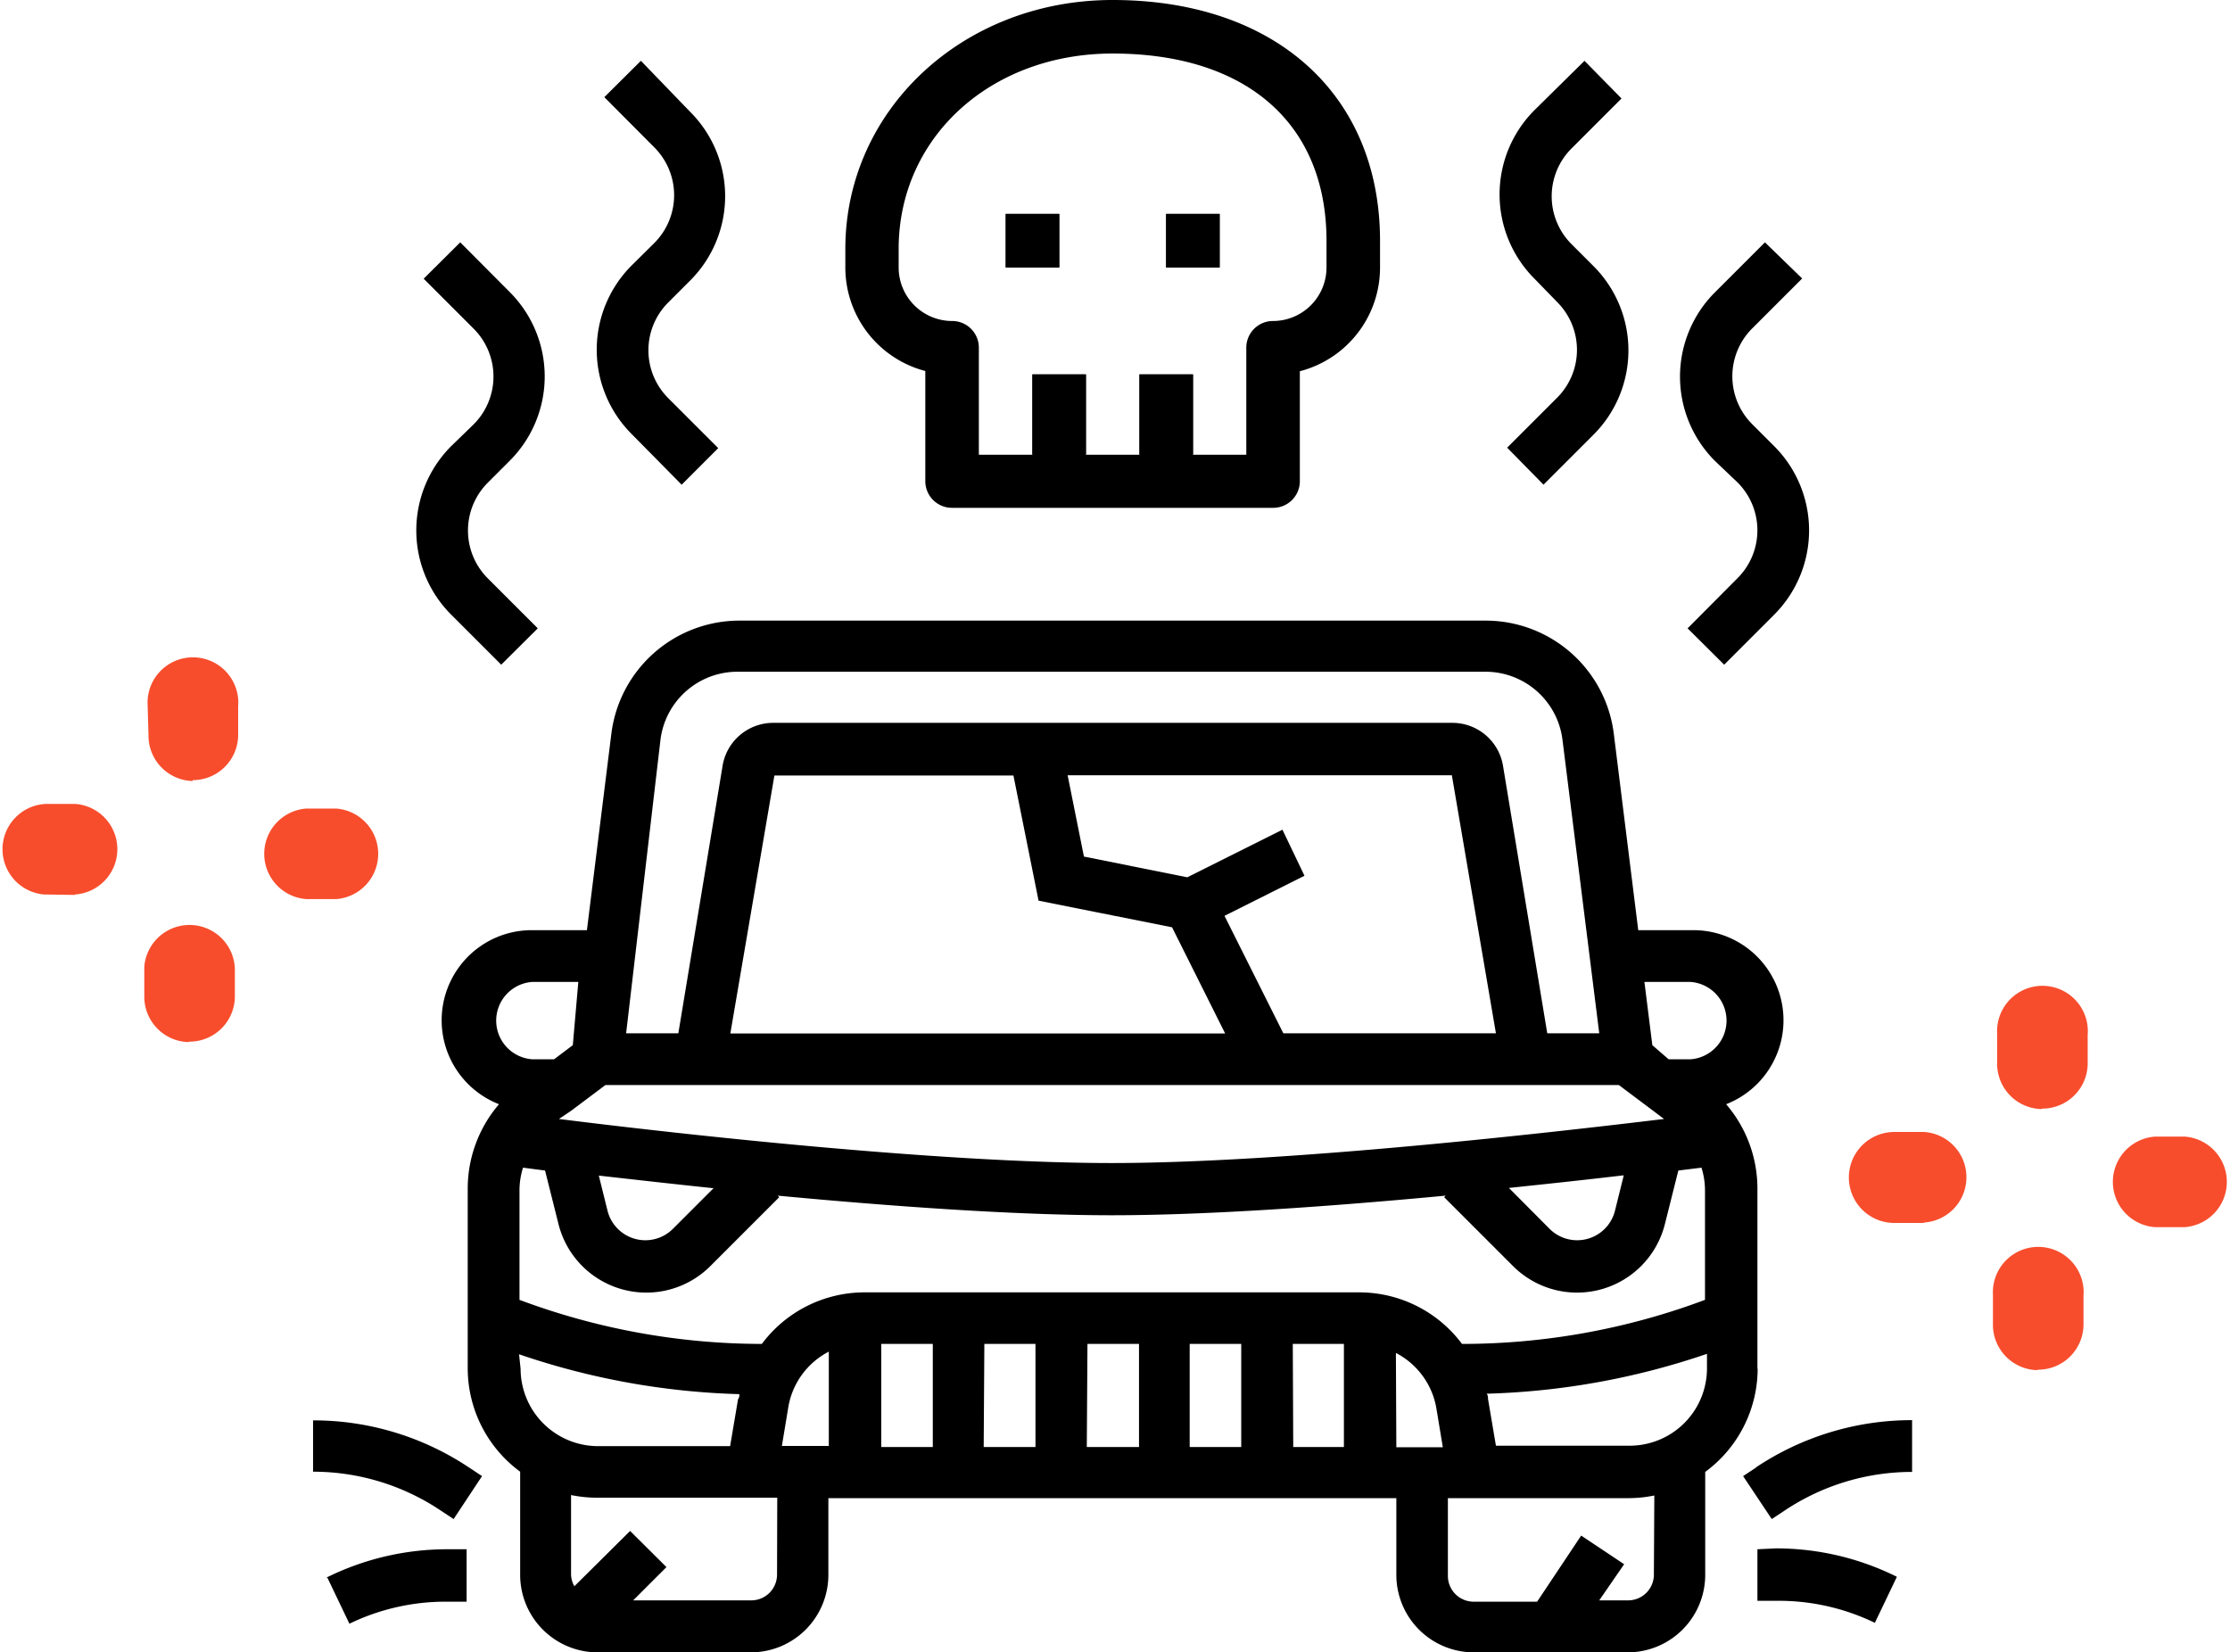 <?xml version="1.0" encoding="UTF-8"?> <svg xmlns="http://www.w3.org/2000/svg" xmlns:xlink="http://www.w3.org/1999/xlink" id="Camada_1" data-name="Camada 1" viewBox="0 0 101.22 75"><defs><style>.cls-1{fill:none;}.cls-2{clip-path:url(#clip-path);}.cls-3{fill:#f74d2d;}</style><clipPath id="clip-path"><rect class="cls-1" width="101.22" height="75"></rect></clipPath></defs><title>Prancheta 61</title><g class="cls-2"><path class="cls-3" d="M8.74,35.45h0a2.06,2.06,0,0,1-2-2.09L6.7,32a2.06,2.06,0,1,1,4.11.07l0,1.34a2.06,2.06,0,0,1-2.06,2"></path><path class="cls-3" d="M8.55,47.3h0a2.06,2.06,0,0,1-2-2.09l0-1.34a2.06,2.06,0,0,1,4.11.07l0,1.34a2.06,2.06,0,0,1-2.06,2"></path><path class="cls-3" d="M3.4,40.62h0L2,40.6a2.06,2.06,0,0,1,.07-4.11l1.34,0a2.06,2.06,0,0,1,0,4.11"></path><path class="cls-3" d="M15.25,40.81h0l-1.34,0a2.06,2.06,0,0,1,0-4.11h0l1.34,0a2.06,2.06,0,0,1,0,4.11"></path><path class="cls-3" d="M92.65,50.34h0a2.06,2.06,0,0,1-2-2.09l0-1.34a2.06,2.06,0,1,1,4.11.07l0,1.34a2.06,2.06,0,0,1-2.06,2"></path><path class="cls-3" d="M92.46,62.19h0a2.06,2.06,0,0,1-2-2.09l0-1.34a2.06,2.06,0,1,1,4.11.07l0,1.34a2.06,2.06,0,0,1-2.06,2"></path><path class="cls-3" d="M87.31,55.51h0l-1.34,0A2.06,2.06,0,0,1,86,51.38l1.34,0a2.06,2.06,0,0,1,0,4.11"></path><path class="cls-3" d="M99.16,55.7h0l-1.34,0a2.06,2.06,0,0,1,0-4.11h0l1.34,0a2.06,2.06,0,0,1,0,4.11"></path><path d="M79.77,62.12V53.93a5.88,5.88,0,0,0-1.42-3.81,4.09,4.09,0,0,0-1.51-7.9H74.36L73.25,33.3a5.86,5.86,0,0,0-5.81-5.13H33.56a5.86,5.86,0,0,0-5.81,5.13l-1.11,8.92H24.16a4.09,4.09,0,0,0-1.51,7.9,5.88,5.88,0,0,0-1.42,3.81v8.19a5.83,5.83,0,0,0,2.38,4.68h0v4.68A3.52,3.52,0,0,0,27.09,75h7a3.52,3.52,0,0,0,3.51-3.51V68H63.38v3.51A3.52,3.52,0,0,0,66.89,75h7a3.52,3.52,0,0,0,3.51-3.51V66.81h0a5.83,5.83,0,0,0,2.38-4.68M37.62,65.63H35.49l.29-1.75a3.49,3.49,0,0,1,1.84-2.53ZM40,61h2.34v4.68H40Zm4.68,0H47v4.68H44.65Zm4.68,0h2.34v4.68H49.33ZM54,61h2.34v4.68H54Zm4.68,0H61v4.68H58.7Zm4.68.41a3.49,3.49,0,0,1,1.84,2.53l.29,1.75H63.38Zm3-.41a5.82,5.82,0,0,0-4.67-2.34H39.25A5.82,5.82,0,0,0,34.58,61h0a31.42,31.42,0,0,1-11-2v-5a3.44,3.44,0,0,1,.16-1l1,.13.61,2.43a4.11,4.11,0,0,0,6.89,1.91l3.13-3.13-.07-.07c5.1.48,10.75.89,15.16.89s10.06-.41,15.16-.89l-.07.07,3.13,3.13a4.11,4.11,0,0,0,6.89-1.91l.61-2.43,1.05-.13a3.46,3.46,0,0,1,.16,1v5a31.42,31.42,0,0,1-11,2ZM25.92,50.42l1.56-1.17h46l1.56,1.17.49.37c-5.4.65-17.26,2-25.08,2s-19.67-1.32-25.08-2ZM58.25,46.9l-2.67-5.33,3.63-1.82-1-2.09-4.32,2.16-4.69-.94-.74-3.69H65.9l2,11.71ZM46,35.2l1.14,5.68,6.06,1.21,2.41,4.82H33.15l2-11.71Zm27.7,18.16-.39,1.57a1.77,1.77,0,0,1-3,.82l-1.82-1.83c1.91-.2,3.67-.39,5.18-.57m-41.27.57-1.83,1.83a1.77,1.77,0,0,1-3-.82l-.39-1.57c1.51.17,3.27.37,5.18.57m44.38-9.36a1.76,1.76,0,0,1,0,3.51h-1L75,47.44l-.36-2.87Zm-46.76-11a3.52,3.52,0,0,1,3.48-3.08H67.44a3.52,3.52,0,0,1,3.48,3.08L72.59,46.9H70.23l-2-12.09a2.33,2.33,0,0,0-2.31-2H35.1a2.33,2.33,0,0,0-2.31,2l-2,12.09H28.42Zm-5.92,11h2.19L26,47.44l-.85.64h-1a1.76,1.76,0,0,1,0-3.51m-.59,16.9a33.71,33.71,0,0,0,10,1.81c0,.08,0,.15-.06.23l-.36,2.13h-6a3.52,3.52,0,0,1-3.51-3.51Zm11.71,10a1.17,1.17,0,0,1-1.17,1.17H28.74l1.51-1.51L28.6,69.49,26.07,72a1.16,1.16,0,0,1-.15-.54V67.86a5.88,5.88,0,0,0,1.17.12h8.19Zm39.8,0a1.17,1.17,0,0,1-1.17,1.17H72.59L73.72,71l-1.95-1.3-2,3H66.89a1.17,1.17,0,0,1-1.17-1.17V68h8.2a5.88,5.88,0,0,0,1.17-.12Zm-1.17-5.85h-6l-.36-2.13c0-.08,0-.15-.06-.23a33.72,33.72,0,0,0,10-1.81v.66a3.51,3.51,0,0,1-3.51,3.51"></path><path d="M14.21,64.46v2.34A10.4,10.4,0,0,1,20,68.56l.59.39L21.88,67l-.59-.39a12.72,12.72,0,0,0-7.08-2.14"></path><path d="M14.86,71.61l1,2.09a10,10,0,0,1,4.43-1h.89V70.32h-.89a12.32,12.32,0,0,0-5.48,1.29"></path><path d="M79.71,66.61l-.59.39,1.3,1.95.59-.39a10.41,10.41,0,0,1,5.78-1.75V64.46a12.73,12.73,0,0,0-7.08,2.14"></path><path d="M79.77,70.32v2.34h.89a10,10,0,0,1,4.44,1l1-2.09a12.32,12.32,0,0,0-5.48-1.29Z"></path><path d="M28.67,12.05a5.41,5.41,0,0,0,0,7.65L30.94,22l1.66-1.66-2.27-2.27a3.07,3.07,0,0,1,0-4.34l1-1a5.41,5.41,0,0,0,0-7.65L29.09,2.76,27.43,4.41,29.7,6.69a3.07,3.07,0,0,1,0,4.34Z"></path><path d="M20.48,20.25a5.41,5.41,0,0,0,0,7.65l2.27,2.27,1.66-1.65-2.27-2.27a3.07,3.07,0,0,1,0-4.34l1-1a5.41,5.41,0,0,0,0-7.65L20.89,11l-1.66,1.65,2.27,2.27a3.07,3.07,0,0,1,0,4.34Z"></path><path d="M70.68,13.71a3.07,3.07,0,0,1,0,4.34l-2.27,2.27L70.06,22l2.27-2.27a5.41,5.41,0,0,0,0-7.65l-1-1a3.07,3.07,0,0,1,0-4.34l2.27-2.27L71.92,2.76,69.65,5a5.41,5.41,0,0,0,0,7.65Z"></path><path d="M78.87,21.9a3.07,3.07,0,0,1,0,4.34L76.6,28.52l1.66,1.65,2.27-2.27a5.41,5.41,0,0,0,0-7.65l-1-1a3.07,3.07,0,0,1,0-4.34l2.27-2.27L80.11,11l-2.27,2.27a5.41,5.41,0,0,0,0,7.65Z"></path><rect x="45.65" y="9.71" width="2.43" height="2.43"></rect><rect x="52.93" y="9.71" width="2.43" height="2.43"></rect><rect x="46.86" y="16.99" width="2.43" height="3.64"></rect><rect x="51.72" y="16.99" width="2.43" height="3.64"></rect><rect x="45.65" y="9.71" width="2.43" height="2.43"></rect><rect x="52.93" y="9.71" width="2.43" height="2.43"></rect><path d="M59,21.85v-5a4.86,4.86,0,0,0,3.64-4.7V10.93C62.64,4.29,57.88,0,50.5,0,43.7,0,38.37,5,38.37,11.3v.84A4.86,4.86,0,0,0,42,16.84v5a1.21,1.21,0,0,0,1.21,1.21H57.79A1.21,1.21,0,0,0,59,21.85m-2.43-6.07v4.86H54.15V17H51.72v3.64H49.29V17H46.86v3.64H44.43V15.78a1.21,1.21,0,0,0-1.21-1.21,2.43,2.43,0,0,1-2.43-2.43V11.3c0-5.06,4.17-8.87,9.71-8.87,6.08,0,9.71,3.18,9.71,8.5v1.21a2.43,2.43,0,0,1-2.43,2.43,1.21,1.21,0,0,0-1.21,1.21"></path></g></svg> 